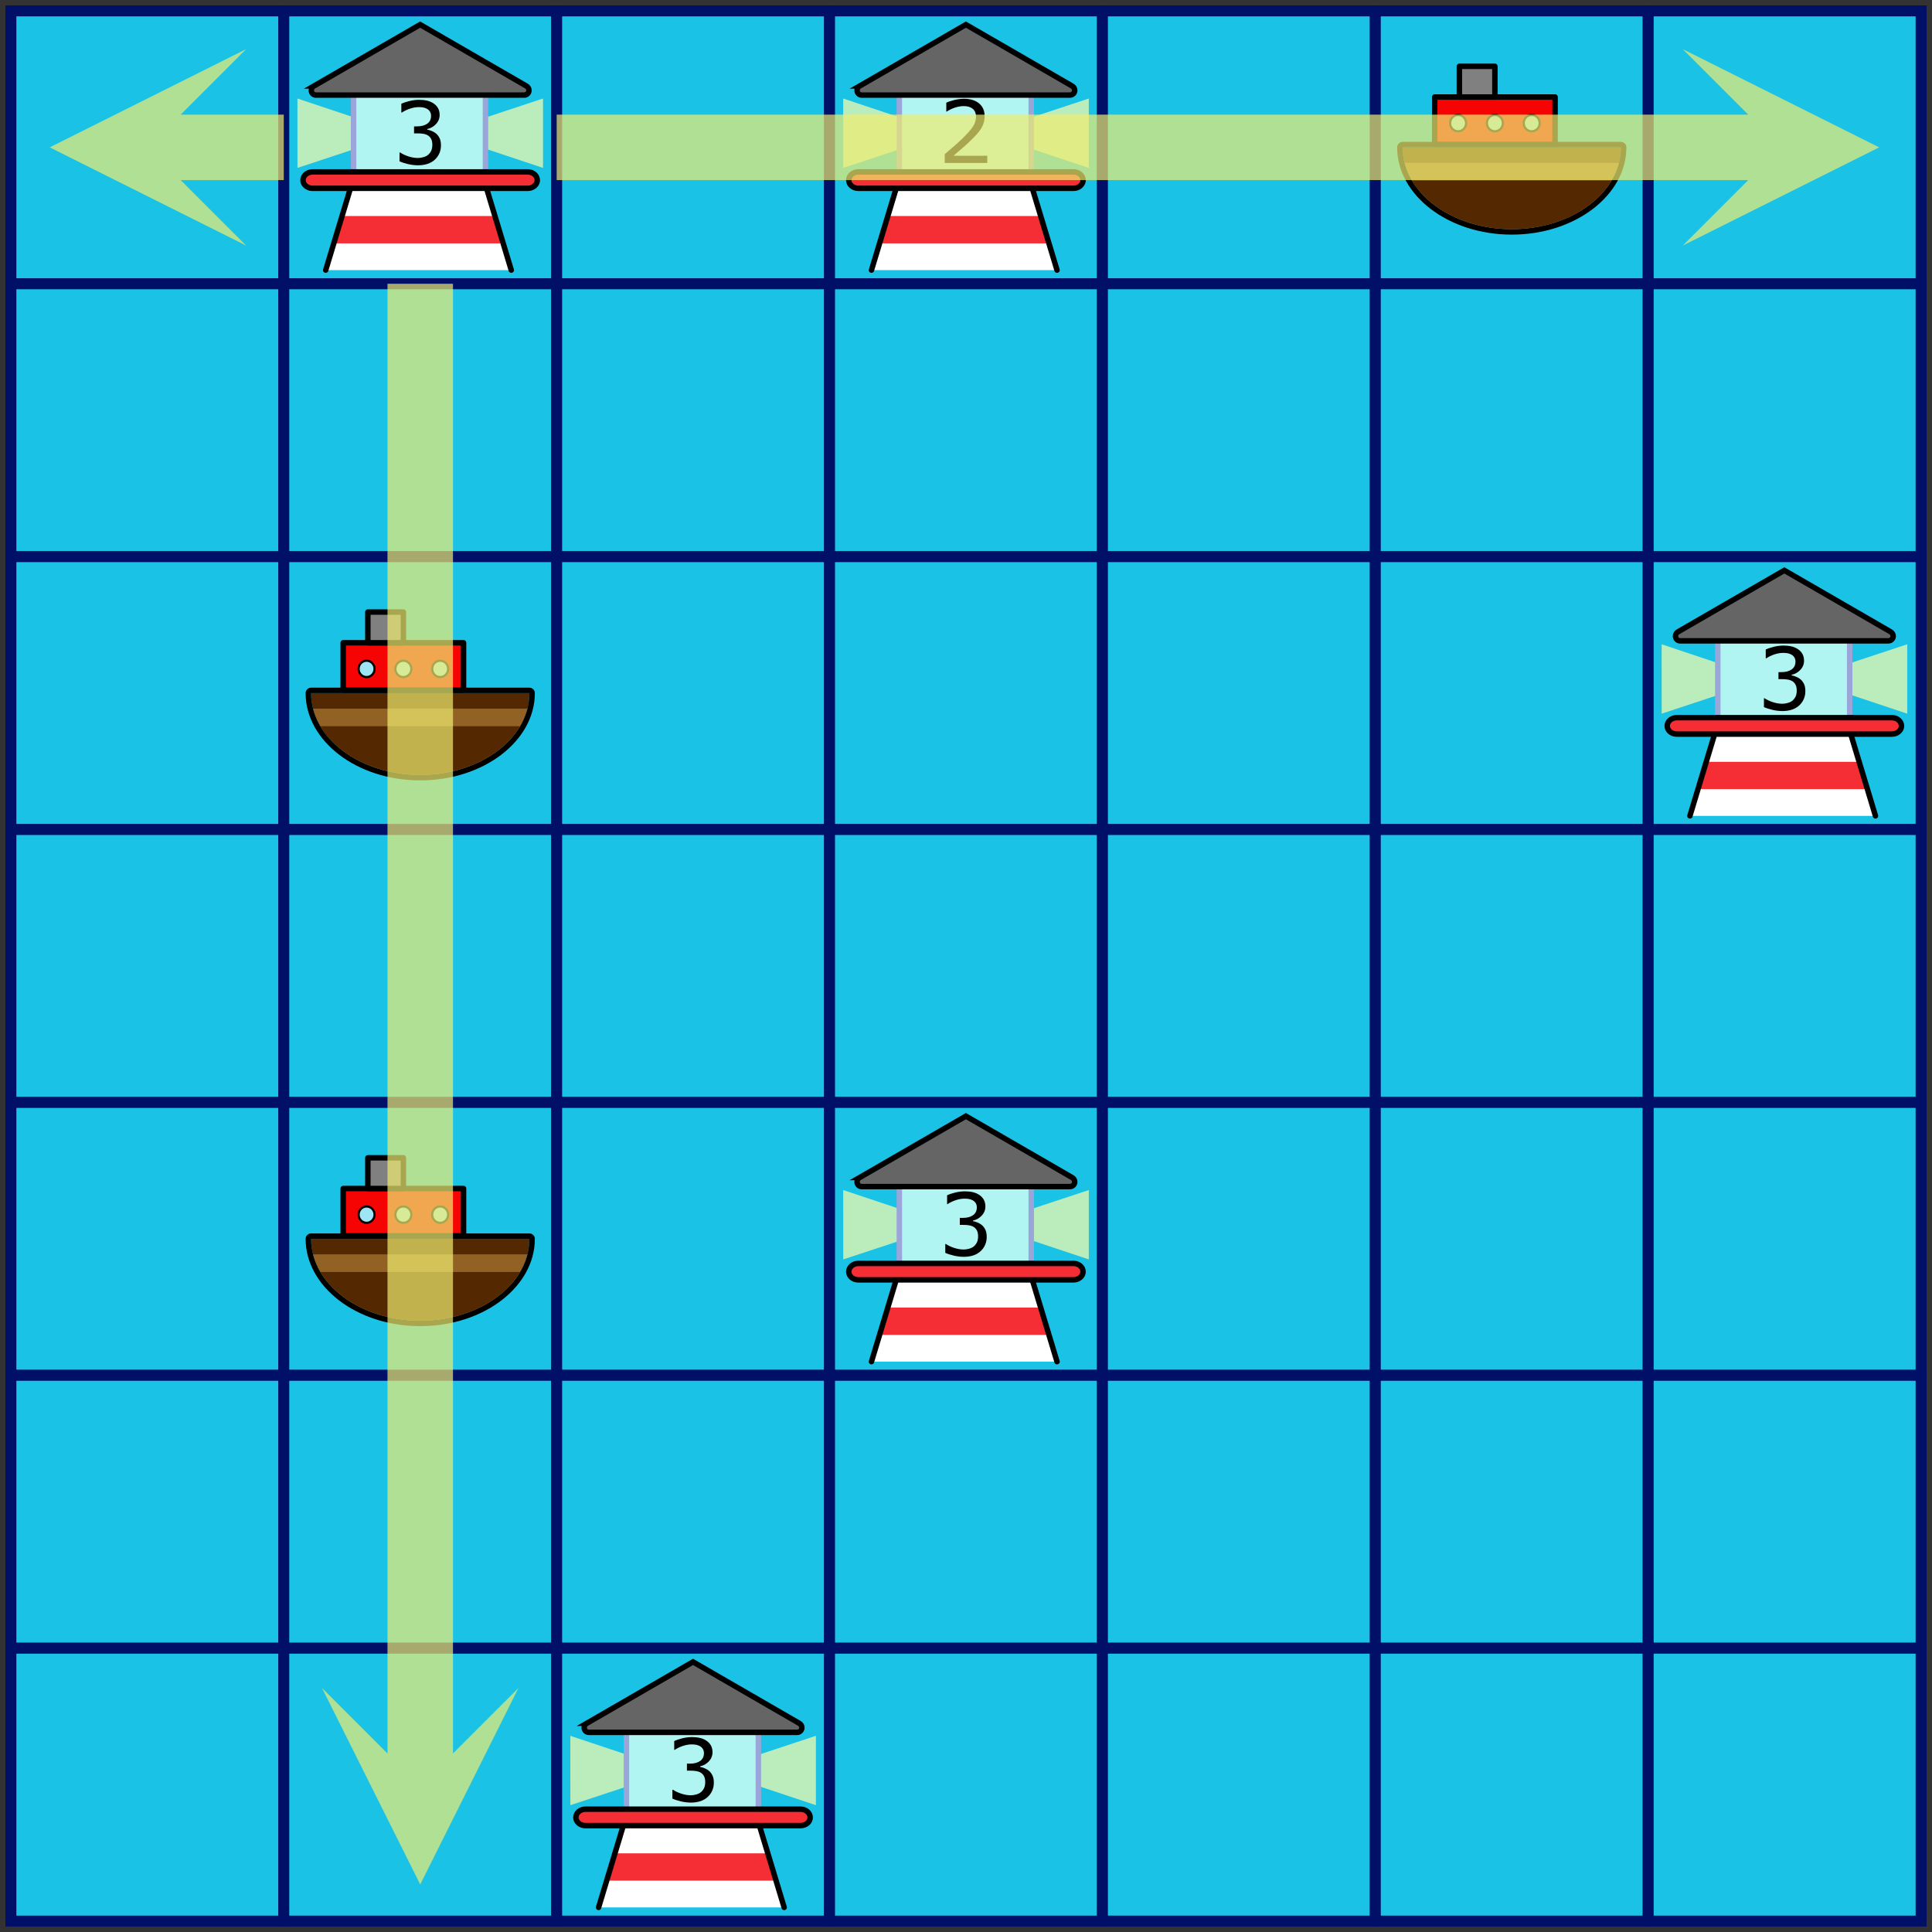 <?xml version="1.0" encoding="UTF-8" standalone="no"?> <svg xmlns="http://www.w3.org/2000/svg" xmlns:xlink="http://www.w3.org/1999/xlink" xmlns:serif="http://www.serif.com/" width="100%" height="100%" viewBox="0 0 354 354" version="1.1" xml:space="preserve" style="fill-rule:evenodd;clip-rule:evenodd;stroke-miterlimit:10;"><rect x="0" y="0" width="354" height="354" fill="#333333" stroke="none"/><g id="surface1"><g id="Grid"><rect x="2" y="2" width="50" height="50" style="fill:#1ac2e6;fill-rule:nonzero;stroke:#000f67;stroke-width:2px;"></rect><rect x="52" y="2" width="50" height="50" style="fill:#1ac2e6;fill-rule:nonzero;stroke:#000f67;stroke-width:2px;"></rect><rect x="102" y="2" width="50" height="50" style="fill:#1ac2e6;fill-rule:nonzero;stroke:#000f67;stroke-width:2px;"></rect><rect x="152" y="2" width="50" height="50" style="fill:#1ac2e6;fill-rule:nonzero;stroke:#000f67;stroke-width:2px;"></rect><rect x="202" y="2" width="50" height="50" style="fill:#1ac2e6;fill-rule:nonzero;stroke:#000f67;stroke-width:2px;"></rect><rect x="252" y="2" width="50" height="50" style="fill:#1ac2e6;fill-rule:nonzero;stroke:#000f67;stroke-width:2px;"></rect><rect x="302" y="2" width="50" height="50" style="fill:#1ac2e6;fill-rule:nonzero;stroke:#000f67;stroke-width:2px;"></rect><rect x="2" y="52" width="50" height="50" style="fill:#1ac2e6;fill-rule:nonzero;stroke:#000f67;stroke-width:2px;"></rect><rect x="52" y="52" width="50" height="50" style="fill:#1ac2e6;fill-rule:nonzero;stroke:#000f67;stroke-width:2px;"></rect><rect x="102" y="52" width="50" height="50" style="fill:#1ac2e6;fill-rule:nonzero;stroke:#000f67;stroke-width:2px;"></rect><rect x="152" y="52" width="50" height="50" style="fill:#1ac2e6;fill-rule:nonzero;stroke:#000f67;stroke-width:2px;"></rect><rect x="202" y="52" width="50" height="50" style="fill:#1ac2e6;fill-rule:nonzero;stroke:#000f67;stroke-width:2px;"></rect><rect x="252" y="52" width="50" height="50" style="fill:#1ac2e6;fill-rule:nonzero;stroke:#000f67;stroke-width:2px;"></rect><rect x="302" y="52" width="50" height="50" style="fill:#1ac2e6;fill-rule:nonzero;stroke:#000f67;stroke-width:2px;"></rect><rect x="2" y="102" width="50" height="50" style="fill:#1ac2e6;fill-rule:nonzero;stroke:#000f67;stroke-width:2px;"></rect><rect x="52" y="102" width="50" height="50" style="fill:#1ac2e6;fill-rule:nonzero;stroke:#000f67;stroke-width:2px;"></rect><rect x="102" y="102" width="50" height="50" style="fill:#1ac2e6;fill-rule:nonzero;stroke:#000f67;stroke-width:2px;"></rect><rect x="152" y="102" width="50" height="50" style="fill:#1ac2e6;fill-rule:nonzero;stroke:#000f67;stroke-width:2px;"></rect><rect x="202" y="102" width="50" height="50" style="fill:#1ac2e6;fill-rule:nonzero;stroke:#000f67;stroke-width:2px;"></rect><rect x="252" y="102" width="50" height="50" style="fill:#1ac2e6;fill-rule:nonzero;stroke:#000f67;stroke-width:2px;"></rect><rect x="302" y="102" width="50" height="50" style="fill:#1ac2e6;fill-rule:nonzero;stroke:#000f67;stroke-width:2px;"></rect><rect x="2" y="152" width="50" height="50" style="fill:#1ac2e6;fill-rule:nonzero;stroke:#000f67;stroke-width:2px;"></rect><rect x="52" y="152" width="50" height="50" style="fill:#1ac2e6;fill-rule:nonzero;stroke:#000f67;stroke-width:2px;"></rect><rect x="102" y="152" width="50" height="50" style="fill:#1ac2e6;fill-rule:nonzero;stroke:#000f67;stroke-width:2px;"></rect><rect x="152" y="152" width="50" height="50" style="fill:#1ac2e6;fill-rule:nonzero;stroke:#000f67;stroke-width:2px;"></rect><rect x="202" y="152" width="50" height="50" style="fill:#1ac2e6;fill-rule:nonzero;stroke:#000f67;stroke-width:2px;"></rect><rect x="252" y="152" width="50" height="50" style="fill:#1ac2e6;fill-rule:nonzero;stroke:#000f67;stroke-width:2px;"></rect><rect x="302" y="152" width="50" height="50" style="fill:#1ac2e6;fill-rule:nonzero;stroke:#000f67;stroke-width:2px;"></rect><rect x="2" y="202" width="50" height="50" style="fill:#1ac2e6;fill-rule:nonzero;stroke:#000f67;stroke-width:2px;"></rect><rect x="52" y="202" width="50" height="50" style="fill:#1ac2e6;fill-rule:nonzero;stroke:#000f67;stroke-width:2px;"></rect><rect x="102" y="202" width="50" height="50" style="fill:#1ac2e6;fill-rule:nonzero;stroke:#000f67;stroke-width:2px;"></rect><rect x="152" y="202" width="50" height="50" style="fill:#1ac2e6;fill-rule:nonzero;stroke:#000f67;stroke-width:2px;"></rect><rect x="202" y="202" width="50" height="50" style="fill:#1ac2e6;fill-rule:nonzero;stroke:#000f67;stroke-width:2px;"></rect><rect x="252" y="202" width="50" height="50" style="fill:#1ac2e6;fill-rule:nonzero;stroke:#000f67;stroke-width:2px;"></rect><rect x="302" y="202" width="50" height="50" style="fill:#1ac2e6;fill-rule:nonzero;stroke:#000f67;stroke-width:2px;"></rect><rect x="2" y="252" width="50" height="50" style="fill:#1ac2e6;fill-rule:nonzero;stroke:#000f67;stroke-width:2px;"></rect><rect x="52" y="252" width="50" height="50" style="fill:#1ac2e6;fill-rule:nonzero;stroke:#000f67;stroke-width:2px;"></rect><rect x="102" y="252" width="50" height="50" style="fill:#1ac2e6;fill-rule:nonzero;stroke:#000f67;stroke-width:2px;"></rect><rect x="152" y="252" width="50" height="50" style="fill:#1ac2e6;fill-rule:nonzero;stroke:#000f67;stroke-width:2px;"></rect><rect x="202" y="252" width="50" height="50" style="fill:#1ac2e6;fill-rule:nonzero;stroke:#000f67;stroke-width:2px;"></rect><rect x="252" y="252" width="50" height="50" style="fill:#1ac2e6;fill-rule:nonzero;stroke:#000f67;stroke-width:2px;"></rect><rect x="302" y="252" width="50" height="50" style="fill:#1ac2e6;fill-rule:nonzero;stroke:#000f67;stroke-width:2px;"></rect><rect x="2" y="302" width="50" height="50" style="fill:#1ac2e6;fill-rule:nonzero;stroke:#000f67;stroke-width:2px;"></rect><rect x="52" y="302" width="50" height="50" style="fill:#1ac2e6;fill-rule:nonzero;stroke:#000f67;stroke-width:2px;"></rect><rect x="102" y="302" width="50" height="50" style="fill:#1ac2e6;fill-rule:nonzero;stroke:#000f67;stroke-width:2px;"></rect><rect x="152" y="302" width="50" height="50" style="fill:#1ac2e6;fill-rule:nonzero;stroke:#000f67;stroke-width:2px;"></rect><rect x="202" y="302" width="50" height="50" style="fill:#1ac2e6;fill-rule:nonzero;stroke:#000f67;stroke-width:2px;"></rect><rect x="252" y="302" width="50" height="50" style="fill:#1ac2e6;fill-rule:nonzero;stroke:#000f67;stroke-width:2px;"></rect><rect x="302" y="302" width="50" height="50" style="fill:#1ac2e6;fill-rule:nonzero;stroke:#000f67;stroke-width:2px;"></rect></g><g id="Boats"><g id="Tugboat"><path d="M97,227c-0,8.277 -8.954,14.988 -20,14.988c-11.046,-0 -20,-6.711 -20,-14.988l40,0Z" style="fill:#542800;"></path><path d="M98,227c-0,8.741 -9.335,15.988 -21,15.988c-11.665,-0 -21,-7.247 -21,-15.988c0,-0.552 0.448,-1 1,-1l40,0c0.552,0 1,0.448 1,1Zm-1,0l-40,-0c-0,8.277 8.954,14.988 20,14.988c11.046,-0 20,-6.711 20,-14.988Z"></path><path d="M96.638,229.838c-1.815,7.053 -10.053,12.15 -19.638,12.15c-9.585,-0 -17.823,-5.097 -19.638,-12.15l39.276,0Z" style="fill:#926224;"></path><path d="M95.288,233.068c-3.204,5.423 -10.374,8.92 -18.288,8.92c-7.914,-0 -15.084,-3.497 -18.288,-8.92l36.576,-0Z" style="fill:#542800;"></path><rect x="62.883" y="217.773" width="22.053" height="8.674" style="fill:#f60303;"></rect><ellipse cx="73.91" cy="222.56" rx="1.463" ry="1.5" style="fill:#9fe6f5;stroke:#000;stroke-width:0.4px;stroke-linecap:round;stroke-linejoin:round;stroke-miterlimit:1.5;"></ellipse><ellipse cx="80.651" cy="222.56" rx="1.463" ry="1.5" style="fill:#9fe6f5;stroke:#000;stroke-width:0.4px;stroke-linecap:round;stroke-linejoin:round;stroke-miterlimit:1.5;"></ellipse><ellipse cx="67.168" cy="222.56" rx="1.463" ry="1.5" style="fill:#9fe6f5;stroke:#000;stroke-width:0.4px;stroke-linecap:round;stroke-linejoin:round;stroke-miterlimit:1.5;"></ellipse><rect x="62.883" y="217.773" width="22.053" height="8.674" style="fill:none;stroke:#000;stroke-width:1px;stroke-linecap:round;stroke-linejoin:round;stroke-miterlimit:1.5;"></rect><rect x="67.401" y="212.146" width="6.509" height="5.627" style="fill:#808080;stroke:#000;stroke-width:1px;stroke-linecap:round;stroke-linejoin:round;stroke-miterlimit:1.5;"></rect></g><g id="Tugboat1" serif:id="Tugboat"><path d="M97,127c-0,8.277 -8.954,14.988 -20,14.988c-11.046,-0 -20,-6.711 -20,-14.988l40,0Z" style="fill:#542800;"></path><path d="M98,127c-0,8.741 -9.335,15.988 -21,15.988c-11.665,-0 -21,-7.247 -21,-15.988c0,-0.552 0.448,-1 1,-1l40,0c0.552,0 1,0.448 1,1Zm-1,0l-40,-0c-0,8.277 8.954,14.988 20,14.988c11.046,-0 20,-6.711 20,-14.988Z"></path><path d="M96.638,129.838c-1.815,7.053 -10.053,12.15 -19.638,12.15c-9.585,-0 -17.823,-5.097 -19.638,-12.15l39.276,0Z" style="fill:#926224;"></path><path d="M95.288,133.068c-3.204,5.423 -10.374,8.92 -18.288,8.92c-7.914,-0 -15.084,-3.497 -18.288,-8.92l36.576,-0Z" style="fill:#542800;"></path><rect x="62.883" y="117.773" width="22.053" height="8.674" style="fill:#f60303;"></rect><ellipse cx="73.91" cy="122.56" rx="1.463" ry="1.5" style="fill:#9fe6f5;stroke:#000;stroke-width:0.4px;stroke-linecap:round;stroke-linejoin:round;stroke-miterlimit:1.5;"></ellipse><ellipse cx="80.651" cy="122.56" rx="1.463" ry="1.5" style="fill:#9fe6f5;stroke:#000;stroke-width:0.4px;stroke-linecap:round;stroke-linejoin:round;stroke-miterlimit:1.5;"></ellipse><ellipse cx="67.168" cy="122.56" rx="1.463" ry="1.5" style="fill:#9fe6f5;stroke:#000;stroke-width:0.4px;stroke-linecap:round;stroke-linejoin:round;stroke-miterlimit:1.5;"></ellipse><rect x="62.883" y="117.773" width="22.053" height="8.674" style="fill:none;stroke:#000;stroke-width:1px;stroke-linecap:round;stroke-linejoin:round;stroke-miterlimit:1.5;"></rect><rect x="67.401" y="112.146" width="6.509" height="5.627" style="fill:#808080;stroke:#000;stroke-width:1px;stroke-linecap:round;stroke-linejoin:round;stroke-miterlimit:1.5;"></rect></g><g id="Tugboat2" serif:id="Tugboat"><path d="M297,27c-0,8.277 -8.954,14.988 -20,14.988c-11.046,-0 -20,-6.711 -20,-14.988l40,0Z" style="fill:#542800;"></path><path d="M298,27c-0,8.741 -9.335,15.988 -21,15.988c-11.665,-0 -21,-7.247 -21,-15.988c0,-0.552 0.448,-1 1,-1l40,0c0.552,0 1,0.448 1,1Zm-1,0l-40,-0c-0,8.277 8.954,14.988 20,14.988c11.046,-0 20,-6.711 20,-14.988Z"></path><path d="M296.638,29.838c-1.815,7.053 -10.053,12.15 -19.638,12.15c-9.585,-0 -17.823,-5.097 -19.638,-12.15l39.276,0Z" style="fill:#926224;"></path><path d="M295.288,33.068c-3.204,5.423 -10.374,8.92 -18.288,8.92c-7.914,-0 -15.084,-3.497 -18.288,-8.92l36.576,-0Z" style="fill:#542800;"></path><rect x="262.883" y="17.773" width="22.053" height="8.674" style="fill:#f60303;"></rect><ellipse cx="273.91" cy="22.56" rx="1.463" ry="1.5" style="fill:#9fe6f5;stroke:#000;stroke-width:0.4px;stroke-linecap:round;stroke-linejoin:round;stroke-miterlimit:1.5;"></ellipse><ellipse cx="280.651" cy="22.56" rx="1.463" ry="1.5" style="fill:#9fe6f5;stroke:#000;stroke-width:0.4px;stroke-linecap:round;stroke-linejoin:round;stroke-miterlimit:1.5;"></ellipse><ellipse cx="267.168" cy="22.56" rx="1.463" ry="1.5" style="fill:#9fe6f5;stroke:#000;stroke-width:0.4px;stroke-linecap:round;stroke-linejoin:round;stroke-miterlimit:1.5;"></ellipse><rect x="262.883" y="17.773" width="22.053" height="8.674" style="fill:none;stroke:#000;stroke-width:1px;stroke-linecap:round;stroke-linejoin:round;stroke-miterlimit:1.5;"></rect><rect x="267.401" y="12.146" width="6.509" height="5.627" style="fill:#808080;stroke:#000;stroke-width:1px;stroke-linecap:round;stroke-linejoin:round;stroke-miterlimit:1.5;"></rect></g></g><g><g id="Lighthouse"><g id="Beams" opacity="0.7"><path d="M104.507,330.762l-0.007,-12.709l11.502,3.842l0.007,5.069l-11.502,3.798l-0,-0Z" style="fill:#ffa;fill-rule:nonzero;"></path><path d="M149.5,318.052l0,12.709l-11.509,-3.833l0,-5.069l11.509,-3.807Z" style="fill:#ffa;fill-rule:nonzero;"></path></g><g><rect x="114.785" y="314.443" width="24.168" height="18.56" style="fill:#b0f5f2;stroke:#9aa6da;stroke-width:1px;stroke-linecap:round;stroke-linejoin:round;stroke-miterlimit:1.5;"></rect><path d="M107.539,315.748c-0.322,0.165 -0.499,0.447 -0.499,0.812c-0,0.481 0.37,0.862 0.853,0.862l38.164,0c0.467,0 0.869,-0.381 0.869,-0.862c0,-0.365 -0.209,-0.647 -0.499,-0.812l-19.444,-11.241l-19.445,11.241l0.001,-0Z" style="fill:#656565;fill-rule:nonzero;stroke:#000;stroke-width:1px;stroke-miterlimit:4;"></path><path d="M109.68,349.493l4.955,-16.4l24.09,-0l4.955,16.4" style="fill:#fff;"></path><clipPath id="_clip1"><path d="M109.68,349.493l4.955,-16.4l24.09,-0l4.955,16.4"></path></clipPath><g clip-path="url(#_clip1)"><path d="M107.27,344.593l39.427,-0c0.971,-0 1.751,-1.131 1.751,-2.47c0,-1.408 -0.78,-2.538 -1.751,-2.538l-39.427,-0c-0.971,-0 -1.752,1.13 -1.752,2.538c0,1.339 0.781,2.47 1.752,2.47Z" style="fill:#f42e34;fill-rule:nonzero;"></path></g><path d="M109.68,349.493l4.955,-16.4l24.09,-0l4.955,16.4" style="fill:none;stroke:#000;stroke-width:1px;stroke-linecap:round;stroke-linejoin:round;stroke-miterlimit:1.5;"></path><path d="M107.27,334.507l39.427,0c0.971,0 1.751,-0.679 1.751,-1.483c0,-0.846 -0.78,-1.525 -1.751,-1.525l-39.427,0c-0.971,0 -1.752,0.679 -1.752,1.525c0,0.804 0.781,1.483 1.752,1.483Z" style="fill:#f42e34;fill-rule:nonzero;stroke:#000;stroke-width:1px;stroke-miterlimit:4;"></path></g><path d="M129.944,324.499c0.245,0.223 0.448,0.503 0.611,0.837c0.159,0.337 0.24,0.77 0.24,1.3c0,0.527 -0.096,1.01 -0.287,1.448c-0.193,0.438 -0.46,0.82 -0.804,1.144c-0.389,0.364 -0.845,0.631 -1.367,0.802c-0.525,0.171 -1.099,0.255 -1.721,0.258c-0.641,-0.003 -1.27,-0.08 -1.889,-0.231c-0.619,-0.151 -1.126,-0.314 -1.522,-0.497l-0,-1.617l0.116,-0c0.436,0.29 0.951,0.53 1.545,0.72c0.592,0.191 1.166,0.285 1.721,0.285c0.321,0 0.666,-0.052 1.034,-0.161c0.364,-0.106 0.661,-0.267 0.892,-0.48c0.232,-0.225 0.408,-0.475 0.527,-0.75c0.114,-0.273 0.173,-0.619 0.176,-1.038c-0.003,-0.411 -0.07,-0.752 -0.198,-1.025c-0.134,-0.269 -0.315,-0.482 -0.545,-0.638c-0.235,-0.159 -0.517,-0.268 -0.844,-0.33c-0.332,-0.057 -0.686,-0.086 -1.067,-0.089l-0.696,0l0,-1.282l0.542,-0c0.783,-0 1.407,-0.164 1.874,-0.49c0.466,-0.327 0.701,-0.805 0.701,-1.436c0,-0.278 -0.059,-0.52 -0.178,-0.731c-0.119,-0.208 -0.285,-0.381 -0.495,-0.517c-0.223,-0.131 -0.461,-0.223 -0.711,-0.277c-0.255,-0.05 -0.54,-0.077 -0.859,-0.077c-0.49,-0 -1.013,0.089 -1.565,0.262c-0.552,0.179 -1.072,0.426 -1.559,0.743l-0.08,0l0,-1.617c0.364,-0.18 0.855,-0.346 1.466,-0.5c0.612,-0.148 1.203,-0.225 1.778,-0.228c0.559,0.003 1.054,0.055 1.483,0.156c0.428,0.104 0.814,0.268 1.161,0.493c0.369,0.248 0.651,0.547 0.844,0.899c0.191,0.351 0.285,0.762 0.287,1.23c-0.002,0.642 -0.228,1.201 -0.678,1.676c-0.453,0.481 -0.986,0.78 -1.597,0.899l-0,0.109c0.245,0.042 0.527,0.129 0.849,0.26c0.317,0.134 0.589,0.297 0.815,0.49Z" style="fill-rule:nonzero;"></path></g><g id="Lighthouse1" serif:id="Lighthouse"><g id="Beams1" serif:id="Beams" opacity="0.7"><path d="M154.507,230.762l-0.007,-12.709l11.502,3.842l0.007,5.069l-11.502,3.798l-0,-0Z" style="fill:#ffa;fill-rule:nonzero;"></path><path d="M199.5,218.052l0,12.709l-11.509,-3.833l0,-5.069l11.509,-3.807Z" style="fill:#ffa;fill-rule:nonzero;"></path></g><g><rect x="164.785" y="214.443" width="24.168" height="18.56" style="fill:#b0f5f2;stroke:#9aa6da;stroke-width:1px;stroke-linecap:round;stroke-linejoin:round;stroke-miterlimit:1.5;"></rect><path d="M157.539,215.748c-0.322,0.165 -0.499,0.447 -0.499,0.812c-0,0.481 0.37,0.862 0.853,0.862l38.164,0c0.467,0 0.869,-0.381 0.869,-0.862c0,-0.365 -0.209,-0.647 -0.499,-0.812l-19.444,-11.241l-19.445,11.241l0.001,-0Z" style="fill:#656565;fill-rule:nonzero;stroke:#000;stroke-width:1px;stroke-miterlimit:4;"></path><path d="M159.68,249.493l4.955,-16.4l24.09,-0l4.955,16.4" style="fill:#fff;"></path><clipPath id="_clip2"><path d="M159.68,249.493l4.955,-16.4l24.09,-0l4.955,16.4"></path></clipPath><g clip-path="url(#_clip2)"><path d="M157.27,244.593l39.427,-0c0.971,-0 1.751,-1.131 1.751,-2.47c0,-1.408 -0.78,-2.538 -1.751,-2.538l-39.427,-0c-0.971,-0 -1.752,1.13 -1.752,2.538c0,1.339 0.781,2.47 1.752,2.47Z" style="fill:#f42e34;fill-rule:nonzero;"></path></g><path d="M159.68,249.493l4.955,-16.4l24.09,-0l4.955,16.4" style="fill:none;stroke:#000;stroke-width:1px;stroke-linecap:round;stroke-linejoin:round;stroke-miterlimit:1.5;"></path><path d="M157.27,234.507l39.427,0c0.971,0 1.751,-0.679 1.751,-1.483c0,-0.846 -0.78,-1.525 -1.751,-1.525l-39.427,0c-0.971,0 -1.752,0.679 -1.752,1.525c0,0.804 0.781,1.483 1.752,1.483Z" style="fill:#f42e34;fill-rule:nonzero;stroke:#000;stroke-width:1px;stroke-miterlimit:4;"></path></g><path d="M179.944,224.499c0.245,0.223 0.448,0.503 0.611,0.837c0.159,0.337 0.24,0.77 0.24,1.3c0,0.527 -0.096,1.01 -0.287,1.448c-0.193,0.438 -0.46,0.82 -0.804,1.144c-0.389,0.364 -0.845,0.631 -1.367,0.802c-0.525,0.171 -1.099,0.255 -1.721,0.257c-0.641,-0.002 -1.27,-0.079 -1.889,-0.23c-0.619,-0.151 -1.126,-0.314 -1.522,-0.497l-0,-1.617l0.116,-0c0.436,0.29 0.951,0.53 1.545,0.72c0.592,0.191 1.166,0.285 1.721,0.285c0.321,0 0.666,-0.052 1.034,-0.161c0.364,-0.106 0.661,-0.267 0.892,-0.48c0.232,-0.225 0.408,-0.475 0.527,-0.75c0.114,-0.273 0.173,-0.619 0.176,-1.038c-0.003,-0.411 -0.07,-0.752 -0.198,-1.025c-0.134,-0.269 -0.315,-0.482 -0.545,-0.638c-0.235,-0.159 -0.517,-0.268 -0.844,-0.33c-0.332,-0.057 -0.686,-0.086 -1.067,-0.089l-0.696,0l0,-1.282l0.542,-0c0.783,-0 1.407,-0.164 1.874,-0.49c0.466,-0.327 0.701,-0.805 0.701,-1.436c0,-0.278 -0.059,-0.52 -0.178,-0.731c-0.119,-0.208 -0.285,-0.381 -0.495,-0.517c-0.223,-0.131 -0.461,-0.223 -0.711,-0.277c-0.255,-0.05 -0.54,-0.077 -0.859,-0.077c-0.49,-0 -1.013,0.089 -1.565,0.262c-0.552,0.179 -1.072,0.426 -1.559,0.743l-0.08,0l0,-1.617c0.364,-0.18 0.855,-0.346 1.466,-0.5c0.612,-0.148 1.203,-0.225 1.778,-0.227c0.559,0.002 1.054,0.054 1.483,0.155c0.428,0.104 0.814,0.268 1.161,0.493c0.369,0.248 0.651,0.547 0.844,0.899c0.191,0.351 0.285,0.762 0.287,1.23c-0.002,0.642 -0.228,1.201 -0.678,1.676c-0.453,0.481 -0.986,0.78 -1.597,0.899l-0,0.109c0.245,0.042 0.527,0.129 0.849,0.26c0.317,0.134 0.589,0.297 0.815,0.49Z" style="fill-rule:nonzero;"></path></g><g id="Lighthouse2" serif:id="Lighthouse"><g id="Beams2" serif:id="Beams" opacity="0.7"><path d="M304.469,130.762l-0.007,-12.709l11.502,3.842l0.007,5.069l-11.502,3.798l0,-0Z" style="fill:#ffa;fill-rule:nonzero;"></path><path d="M349.462,118.052l0,12.709l-11.508,-3.833l-0,-5.069l11.508,-3.807Z" style="fill:#ffa;fill-rule:nonzero;"></path></g><g><rect x="314.747" y="114.443" width="24.168" height="18.56" style="fill:#b0f5f2;stroke:#9aa6da;stroke-width:1px;stroke-linecap:round;stroke-linejoin:round;stroke-miterlimit:1.5;"></rect><path d="M307.501,115.748c-0.322,0.165 -0.499,0.447 -0.499,0.812c-0,0.481 0.37,0.862 0.854,0.862l38.163,0c0.467,0 0.87,-0.381 0.87,-0.862c-0,-0.365 -0.21,-0.647 -0.5,-0.812l-19.444,-11.241l-19.444,11.241l0,-0Z" style="fill:#656565;fill-rule:nonzero;stroke:#000;stroke-width:1px;stroke-miterlimit:4;"></path><path d="M309.642,149.493l4.955,-16.4l24.09,-0l4.955,16.4" style="fill:#fff;"></path><clipPath id="_clip3"><path d="M309.642,149.493l4.955,-16.4l24.09,-0l4.955,16.4"></path></clipPath><g clip-path="url(#_clip3)"><path d="M307.232,144.593l39.427,-0c0.971,-0 1.752,-1.131 1.752,-2.47c-0,-1.408 -0.781,-2.538 -1.752,-2.538l-39.427,-0c-0.971,-0 -1.751,1.13 -1.751,2.538c-0,1.339 0.78,2.47 1.751,2.47Z" style="fill:#f42e34;fill-rule:nonzero;"></path></g><path d="M309.642,149.493l4.955,-16.4l24.09,-0l4.955,16.4" style="fill:none;stroke:#000;stroke-width:1px;stroke-linecap:round;stroke-linejoin:round;stroke-miterlimit:1.5;"></path><path d="M307.232,134.507l39.427,0c0.971,0 1.752,-0.679 1.752,-1.483c-0,-0.846 -0.781,-1.525 -1.752,-1.525l-39.427,0c-0.971,0 -1.751,0.679 -1.751,1.525c-0,0.804 0.78,1.483 1.751,1.483Z" style="fill:#f42e34;fill-rule:nonzero;stroke:#000;stroke-width:1px;stroke-miterlimit:4;"></path></g><path d="M329.944,124.499c0.245,0.223 0.448,0.503 0.611,0.837c0.159,0.337 0.24,0.77 0.24,1.3c0,0.527 -0.096,1.01 -0.287,1.448c-0.193,0.438 -0.46,0.82 -0.804,1.144c-0.389,0.364 -0.845,0.631 -1.367,0.802c-0.525,0.171 -1.099,0.255 -1.721,0.257c-0.641,-0.002 -1.27,-0.079 -1.889,-0.23c-0.619,-0.151 -1.126,-0.314 -1.522,-0.497l-0,-1.617l0.116,-0c0.436,0.29 0.951,0.53 1.545,0.72c0.592,0.191 1.166,0.285 1.721,0.285c0.321,0 0.666,-0.052 1.034,-0.161c0.364,-0.106 0.661,-0.267 0.892,-0.48c0.232,-0.225 0.408,-0.475 0.527,-0.75c0.114,-0.273 0.173,-0.619 0.176,-1.038c-0.003,-0.411 -0.07,-0.752 -0.198,-1.025c-0.134,-0.269 -0.315,-0.482 -0.545,-0.638c-0.235,-0.159 -0.517,-0.268 -0.844,-0.33c-0.332,-0.057 -0.686,-0.086 -1.067,-0.089l-0.696,0l0,-1.282l0.542,-0c0.783,-0 1.407,-0.164 1.874,-0.49c0.466,-0.327 0.701,-0.805 0.701,-1.436c0,-0.278 -0.059,-0.52 -0.178,-0.731c-0.119,-0.208 -0.285,-0.381 -0.495,-0.517c-0.223,-0.131 -0.461,-0.223 -0.711,-0.277c-0.255,-0.05 -0.54,-0.077 -0.859,-0.077c-0.49,-0 -1.013,0.089 -1.565,0.262c-0.552,0.179 -1.072,0.426 -1.559,0.743l-0.08,0l0,-1.617c0.364,-0.18 0.855,-0.346 1.466,-0.5c0.612,-0.148 1.203,-0.225 1.778,-0.228c0.559,0.003 1.054,0.055 1.483,0.156c0.428,0.104 0.814,0.268 1.161,0.493c0.369,0.248 0.651,0.547 0.844,0.899c0.191,0.351 0.285,0.762 0.287,1.23c-0.002,0.642 -0.228,1.201 -0.678,1.676c-0.453,0.481 -0.986,0.78 -1.597,0.899l-0,0.109c0.245,0.042 0.527,0.129 0.849,0.26c0.317,0.134 0.589,0.297 0.815,0.49Z" style="fill-rule:nonzero;"></path></g><g id="Lighthouse3" serif:id="Lighthouse"><g id="Beams3" serif:id="Beams" opacity="0.7"><path d="M154.507,30.762l-0.007,-12.709l11.502,3.842l0.007,5.069l-11.502,3.798l-0,-0Z" style="fill:#ffa;fill-rule:nonzero;"></path><path d="M199.5,18.052l0,12.709l-11.509,-3.833l0,-5.069l11.509,-3.807Z" style="fill:#ffa;fill-rule:nonzero;"></path></g><g><rect x="164.785" y="14.443" width="24.168" height="18.56" style="fill:#b0f5f2;stroke:#9aa6da;stroke-width:1px;stroke-linecap:round;stroke-linejoin:round;stroke-miterlimit:1.5;"></rect><path d="M157.539,15.748c-0.322,0.165 -0.499,0.447 -0.499,0.812c-0,0.481 0.37,0.862 0.853,0.862l38.164,0c0.467,0 0.869,-0.381 0.869,-0.862c0,-0.365 -0.209,-0.647 -0.499,-0.812l-19.444,-11.241l-19.445,11.241l0.001,-0Z" style="fill:#656565;fill-rule:nonzero;stroke:#000;stroke-width:1px;stroke-miterlimit:4;"></path><path d="M159.68,49.493l4.955,-16.4l24.09,-0l4.955,16.4" style="fill:#fff;"></path><clipPath id="_clip4"><path d="M159.68,49.493l4.955,-16.4l24.09,-0l4.955,16.4"></path></clipPath><g clip-path="url(#_clip4)"><path d="M157.27,44.593l39.427,-0c0.971,-0 1.751,-1.131 1.751,-2.47c0,-1.408 -0.78,-2.538 -1.751,-2.538l-39.427,-0c-0.971,-0 -1.752,1.13 -1.752,2.538c0,1.339 0.781,2.47 1.752,2.47Z" style="fill:#f42e34;fill-rule:nonzero;"></path></g><path d="M159.68,49.493l4.955,-16.4l24.09,-0l4.955,16.4" style="fill:none;stroke:#000;stroke-width:1px;stroke-linecap:round;stroke-linejoin:round;stroke-miterlimit:1.5;"></path><path d="M157.27,34.507l39.427,0c0.971,0 1.751,-0.679 1.751,-1.483c0,-0.846 -0.78,-1.525 -1.751,-1.525l-39.427,0c-0.971,0 -1.752,0.679 -1.752,1.525c0,0.804 0.781,1.483 1.752,1.483Z" style="fill:#f42e34;fill-rule:nonzero;stroke:#000;stroke-width:1px;stroke-miterlimit:4;"></path></g><path d="M180.899,29.86l-7.798,-0l-0,-1.617c0.539,-0.46 1.084,-0.926 1.629,-1.391c0.544,-0.466 1.049,-0.926 1.52,-1.387c0.988,-0.955 1.666,-1.718 2.035,-2.285c0.364,-0.564 0.547,-1.176 0.55,-1.832c-0.003,-0.596 -0.199,-1.062 -0.592,-1.401c-0.396,-0.337 -0.948,-0.508 -1.654,-0.508c-0.47,0 -0.978,0.085 -1.523,0.248c-0.547,0.168 -1.081,0.421 -1.601,0.758l-0.077,-0l-0,-1.625c0.364,-0.18 0.852,-0.346 1.466,-0.495c0.609,-0.148 1.2,-0.223 1.775,-0.225c1.178,0.002 2.104,0.287 2.777,0.857c0.669,0.569 1.006,1.341 1.006,2.314c-0,0.441 -0.057,0.85 -0.166,1.228c-0.114,0.379 -0.278,0.738 -0.49,1.077c-0.203,0.322 -0.439,0.639 -0.709,0.946c-0.272,0.312 -0.601,0.654 -0.987,1.028c-0.552,0.544 -1.122,1.069 -1.711,1.577c-0.589,0.507 -1.139,0.978 -1.647,1.411l6.197,-0l0,1.322Z" style="fill-rule:nonzero;"></path></g><g id="Lighthouse4" serif:id="Lighthouse"><g id="Beams4" serif:id="Beams" opacity="0.7"><path d="M54.507,30.762l-0.007,-12.709l11.502,3.842l0.007,5.069l-11.502,3.798l-0,-0Z" style="fill:#ffa;fill-rule:nonzero;"></path><path d="M99.5,18.052l0,12.709l-11.509,-3.833l0,-5.069l11.509,-3.807Z" style="fill:#ffa;fill-rule:nonzero;"></path></g><g><rect x="64.785" y="14.443" width="24.168" height="18.56" style="fill:#b0f5f2;stroke:#9aa6da;stroke-width:1px;stroke-linecap:round;stroke-linejoin:round;stroke-miterlimit:1.5;"></rect><path d="M57.539,15.748c-0.322,0.165 -0.499,0.447 -0.499,0.812c-0,0.481 0.37,0.862 0.853,0.862l38.164,0c0.467,0 0.869,-0.381 0.869,-0.862c0,-0.365 -0.209,-0.647 -0.499,-0.812l-19.444,-11.241l-19.445,11.241l0.001,-0Z" style="fill:#656565;fill-rule:nonzero;stroke:#000;stroke-width:1px;stroke-miterlimit:4;"></path><path d="M59.68,49.493l4.955,-16.4l24.09,-0l4.955,16.4" style="fill:#fff;"></path><clipPath id="_clip5"><path d="M59.68,49.493l4.955,-16.4l24.09,-0l4.955,16.4"></path></clipPath><g clip-path="url(#_clip5)"><path d="M57.27,44.593l39.427,-0c0.971,-0 1.751,-1.131 1.751,-2.47c0,-1.408 -0.78,-2.538 -1.751,-2.538l-39.427,-0c-0.971,-0 -1.752,1.13 -1.752,2.538c0,1.339 0.781,2.47 1.752,2.47Z" style="fill:#f42e34;fill-rule:nonzero;"></path></g><path d="M59.68,49.493l4.955,-16.4l24.09,-0l4.955,16.4" style="fill:none;stroke:#000;stroke-width:1px;stroke-linecap:round;stroke-linejoin:round;stroke-miterlimit:1.5;"></path><path d="M57.27,34.507l39.427,0c0.971,0 1.751,-0.679 1.751,-1.483c0,-0.846 -0.78,-1.525 -1.751,-1.525l-39.427,0c-0.971,0 -1.752,0.679 -1.752,1.525c0,0.804 0.781,1.483 1.752,1.483Z" style="fill:#f42e34;fill-rule:nonzero;stroke:#000;stroke-width:1px;stroke-miterlimit:4;"></path></g><path d="M79.944,24.499c0.245,0.223 0.448,0.503 0.611,0.837c0.159,0.337 0.24,0.77 0.24,1.3c0,0.527 -0.096,1.01 -0.287,1.448c-0.193,0.438 -0.46,0.82 -0.804,1.144c-0.389,0.364 -0.845,0.631 -1.367,0.802c-0.525,0.171 -1.099,0.255 -1.721,0.257c-0.641,-0.002 -1.27,-0.079 -1.889,-0.23c-0.619,-0.151 -1.126,-0.314 -1.522,-0.497l-0,-1.617l0.116,-0c0.436,0.29 0.951,0.53 1.545,0.72c0.592,0.191 1.166,0.285 1.721,0.285c0.321,0 0.666,-0.052 1.034,-0.161c0.364,-0.106 0.661,-0.267 0.892,-0.48c0.232,-0.225 0.408,-0.475 0.527,-0.75c0.114,-0.273 0.173,-0.619 0.176,-1.038c-0.003,-0.411 -0.07,-0.752 -0.198,-1.025c-0.134,-0.269 -0.315,-0.482 -0.545,-0.638c-0.235,-0.159 -0.517,-0.268 -0.844,-0.33c-0.332,-0.057 -0.686,-0.086 -1.067,-0.089l-0.696,0l0,-1.282l0.542,-0c0.783,-0 1.407,-0.164 1.874,-0.49c0.466,-0.327 0.701,-0.805 0.701,-1.436c0,-0.278 -0.059,-0.52 -0.178,-0.731c-0.119,-0.208 -0.285,-0.381 -0.495,-0.517c-0.223,-0.131 -0.461,-0.223 -0.711,-0.277c-0.255,-0.05 -0.54,-0.077 -0.859,-0.077c-0.49,-0 -1.013,0.089 -1.565,0.262c-0.552,0.179 -1.072,0.426 -1.559,0.743l-0.08,0l0,-1.617c0.364,-0.18 0.855,-0.346 1.466,-0.5c0.612,-0.148 1.203,-0.225 1.778,-0.227c0.559,0.002 1.054,0.054 1.483,0.155c0.428,0.104 0.814,0.268 1.161,0.493c0.369,0.248 0.651,0.547 0.844,0.899c0.191,0.351 0.285,0.762 0.287,1.23c-0.002,0.642 -0.228,1.201 -0.678,1.676c-0.453,0.481 -0.986,0.78 -1.597,0.899l-0,0.109c0.245,0.042 0.527,0.129 0.849,0.26c0.317,0.134 0.589,0.297 0.815,0.49Z" style="fill-rule:nonzero;"></path></g></g><path d="M83,321.29l12,-12l-18,36l-18,-36l12,12l-0,-269.29l12,0l0,269.29Z" style="fill:#f0ed6f;fill-opacity:0.7;"></path><path d="M320.325,33l-218.325,0l-0,-12l218.325,0l-12,-12l36,18l-36,18l12,-12Z" style="fill:#f0ed6f;fill-opacity:0.7;"></path><path d="M33.105,33l12,12l-36,-18l36,-18l-12,12l18.895,0l-0,12l-18.895,0Z" style="fill:#f0ed6f;fill-opacity:0.7;"></path></g></svg> 